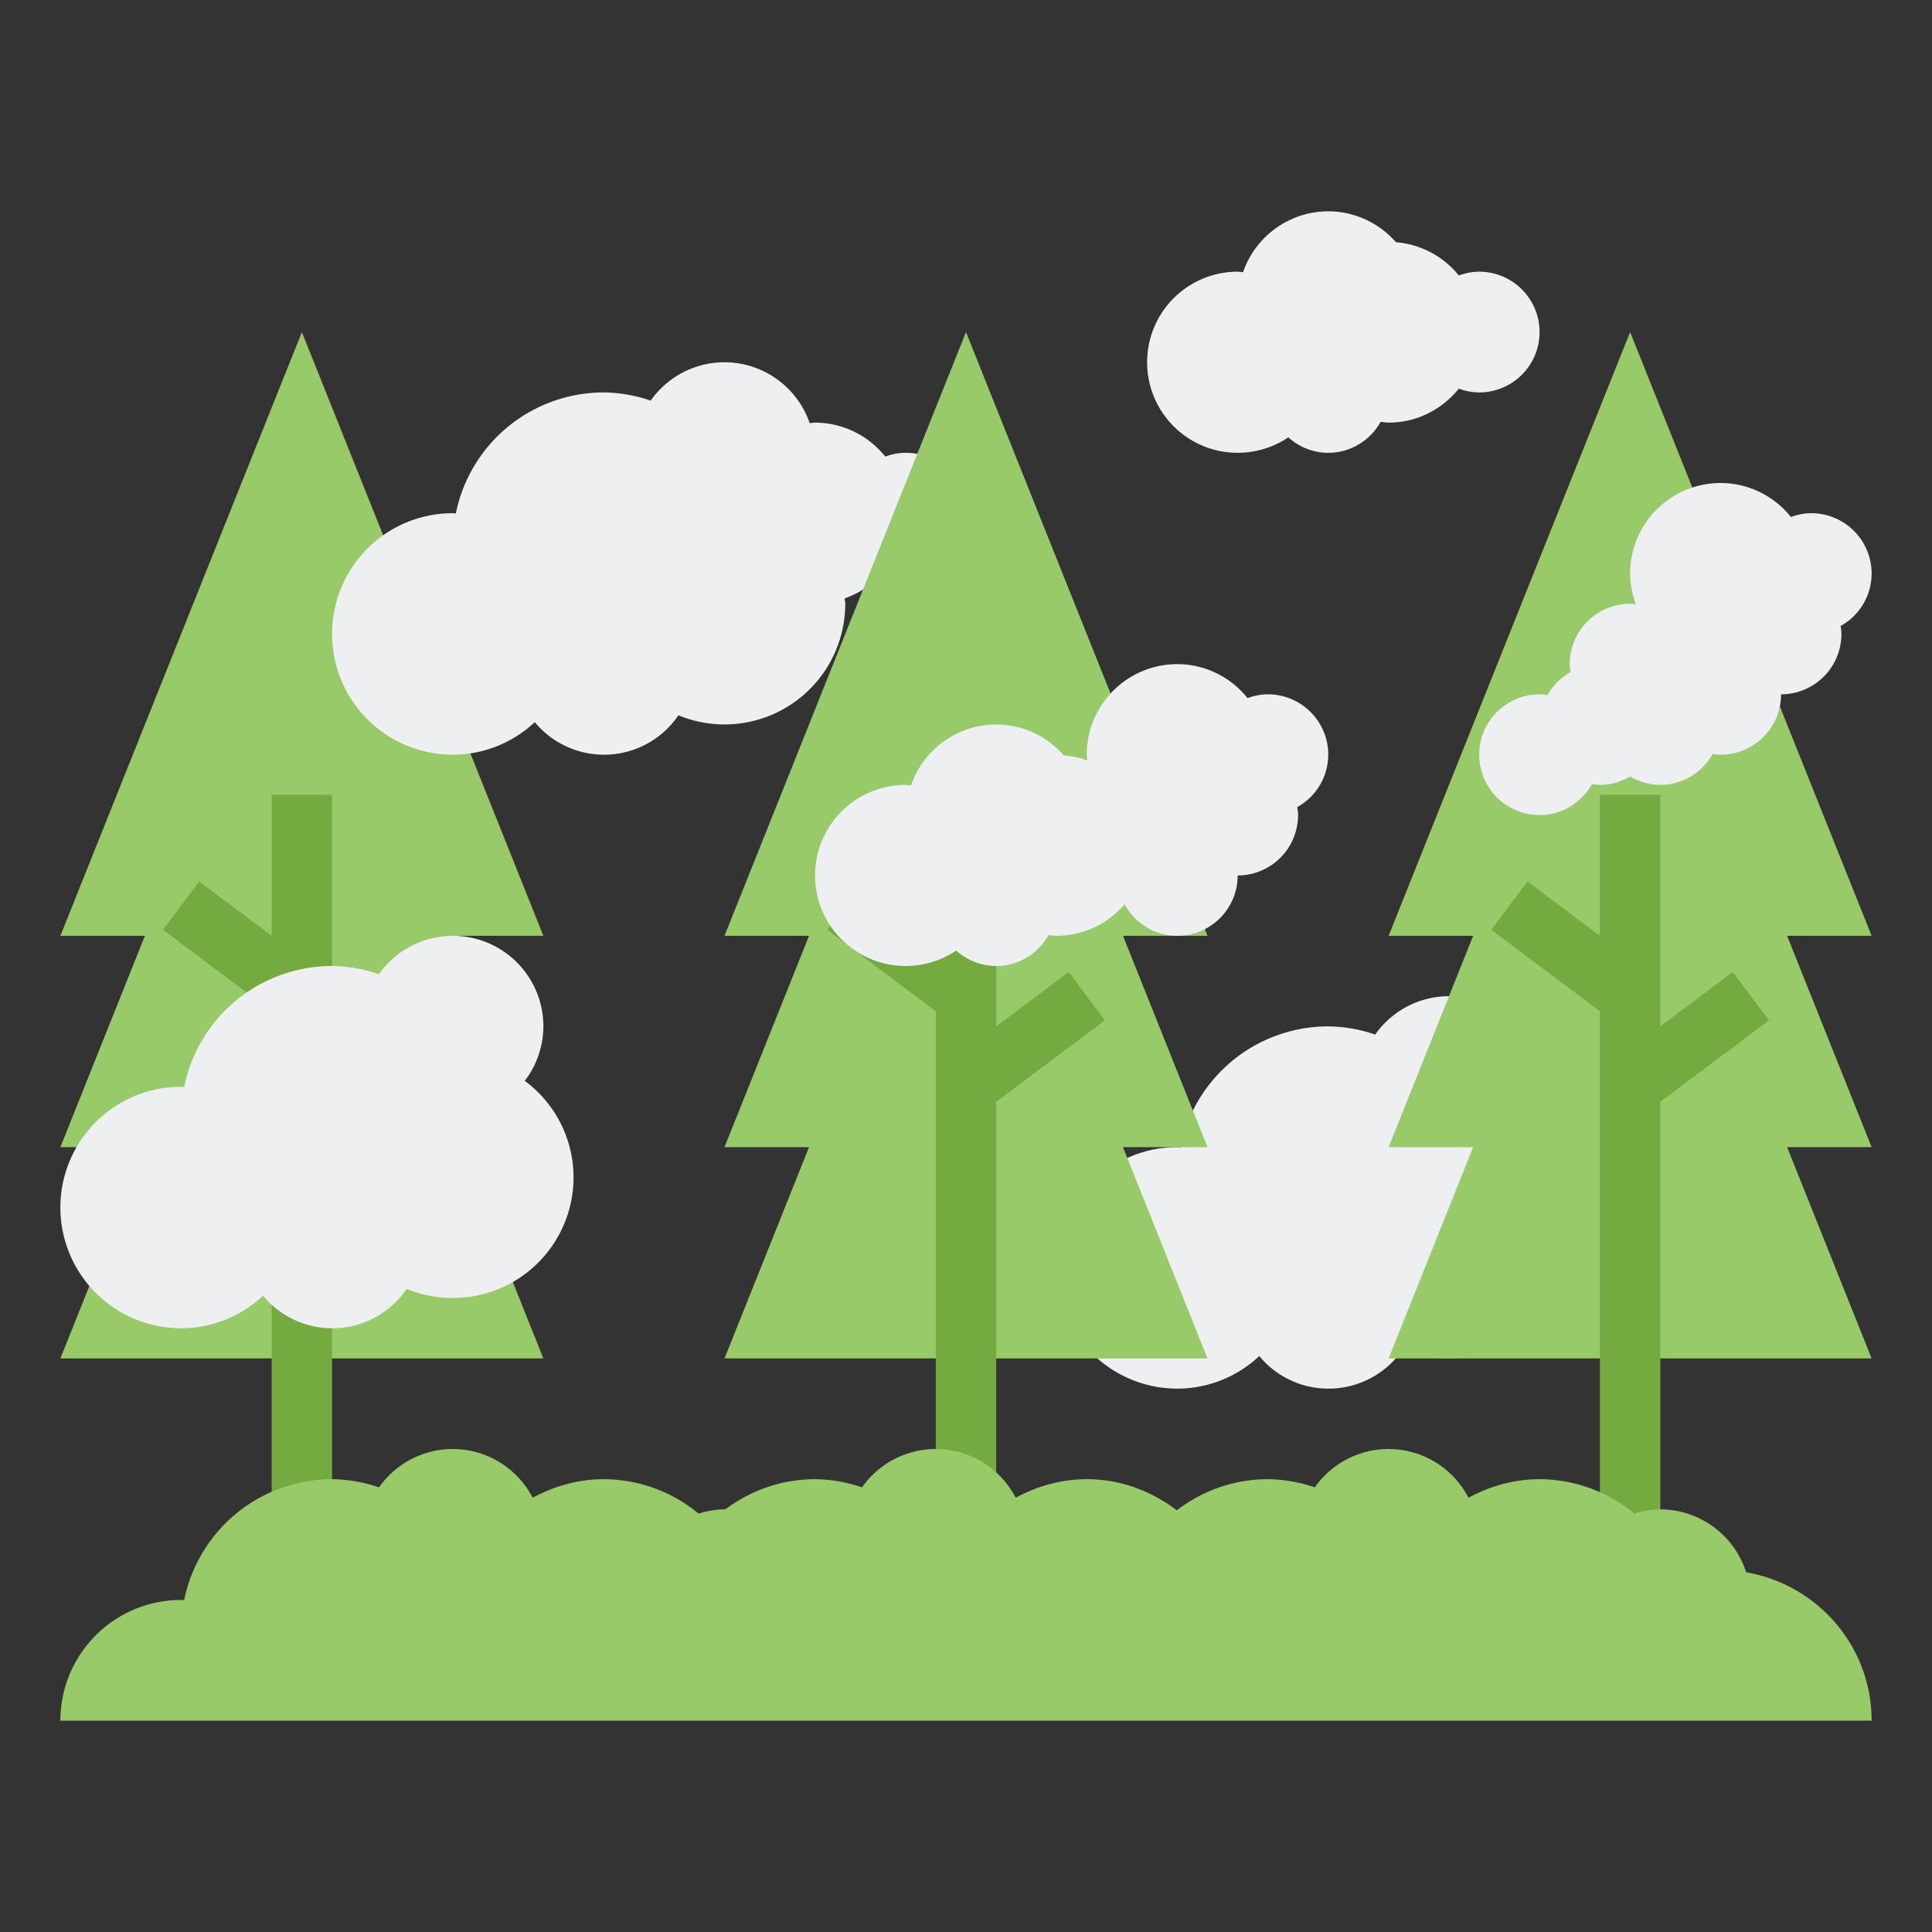 <?xml version="1.0" encoding="utf-8"?>
<svg xmlns="http://www.w3.org/2000/svg" version="1.1" xmlns:xlink="http://www.w3.org/1999/xlink" width="50" height="50" x="0" y="0" viewBox="0 0 64 64" style="enable-background:new 0 0 512 512" xml:space="preserve" class=""><rect x="0" y="0" width="64" height="64" fill="#333333" stroke="none"/><g><path fill="#edeff1" d="M50.383 37.804A2.971 2.971 0 0 0 51 36a3 3 0 0 0-3-3 2.99 2.99 0 0 0-2.445 1.271A4.949 4.949 0 0 0 44 34a5 5 0 0 0-4.9 4.01c-.034-.001-.066-.01-.1-.01a4 4 0 0 0 0 8 3.974 3.974 0 0 0 2.715-1.078 2.978 2.978 0 0 0 4.758-.227A4 4 0 0 0 52 41a3.982 3.982 0 0 0-1.617-3.196z" opacity="1" data-original="#edeff1" class=""></path><path fill="#98ca69" d="M15.2 31H18l-8-20-8 20h2.8L2 38h2.8L2 45h16l-2.8-7H18z" opacity="1" data-original="#98ca69"></path><path fill="#75aa40" d="M9 26.333V31l-2.4-1.8-1.2 1.6L9 33.5V52h2V26.333z" opacity="1" data-original="#75aa40"></path><path fill="#98ca69" d="M59.2 31H62l-8-20-8 20h2.8L46 38h2.8L46 45h16l-2.8-7H62z" opacity="1" data-original="#98ca69"></path><path fill="#75aa40" d="m58.6 33.8-1.2-1.6L55 34v-7.667h-2V31l-2.4-1.8-1.2 1.6 3.6 2.7V52h2V36.5z" opacity="1" data-original="#75aa40"></path><g fill="#edeff1"><path d="M17.383 35.804A2.971 2.971 0 0 0 18 34a3 3 0 0 0-3-3 2.99 2.99 0 0 0-2.445 1.271A4.949 4.949 0 0 0 11 32a5 5 0 0 0-4.9 4.01c-.034-.001-.066-.01-.1-.01a4 4 0 0 0 0 8 3.974 3.974 0 0 0 2.715-1.078 2.978 2.978 0 0 0 4.758-.227A4 4 0 0 0 19 39a3.982 3.982 0 0 0-1.617-3.196zM30 15c-.238 0-.463.049-.675.125A2.982 2.982 0 0 0 27 14c-.061 0-.118.014-.178.018A2.99 2.99 0 0 0 24 12a2.99 2.99 0 0 0-2.445 1.271A4.949 4.949 0 0 0 20 13a5 5 0 0 0-4.9 4.01c-.034-.001-.066-.01-.1-.01a4 4 0 0 0 0 8 3.974 3.974 0 0 0 2.715-1.078 2.978 2.978 0 0 0 4.758-.227A4 4 0 0 0 28 20c0-.061-.015-.118-.018-.178a2.991 2.991 0 0 0 1.343-.947c.212.076.437.125.675.125a2 2 0 1 0 0-4zM49 9c-.238 0-.463.049-.675.125a2.98 2.98 0 0 0-2.083-1.101A2.983 2.983 0 0 0 44 7a2.99 2.99 0 0 0-2.822 2.018C41.118 9.014 41.061 9 41 9a3 3 0 1 0 1.676 5.488c.353.315.814.512 1.324.512.749 0 1.394-.417 1.737-1.027.088.008.173.027.263.027.943 0 1.775-.444 2.325-1.125.212.076.437.125.675.125a2 2 0 1 0 0-4z" fill="#edeff1" opacity="1" data-original="#edeff1" class=""></path></g><path fill="#98ca69" d="M37.2 31H40l-8-20-8 20h2.8L24 38h2.8L24 45h16l-2.8-7H40z" opacity="1" data-original="#98ca69"></path><path fill="#75aa40" d="m36.6 33.8-1.2-1.6L33 34v-7.667h-2V31l-2.4-1.8-1.2 1.6 3.6 2.7V52h2V36.5z" opacity="1" data-original="#75aa40"></path><path fill="#edeff1" d="M44 25a2 2 0 0 0-2-2c-.238 0-.463.049-.675.125A2.982 2.982 0 0 0 39 22a3 3 0 0 0-3 3c0 .065.015.126.019.19a2.985 2.985 0 0 0-.778-.165A2.977 2.977 0 0 0 33 24a2.99 2.99 0 0 0-2.822 2.018c-.06-.004-.117-.018-.178-.018a3 3 0 1 0 1.676 5.488c.353.315.814.512 1.324.512.749 0 1.394-.417 1.737-1.027.088.008.173.027.263.027.904 0 1.705-.408 2.255-1.041.341.618.99 1.041 1.745 1.041a2 2 0 0 0 2-2 2 2 0 0 0 2-2c0-.09-.015-.176-.027-.263A1.992 1.992 0 0 0 44 25zM62 19a2 2 0 0 0-2-2c-.238 0-.463.049-.675.125A2.982 2.982 0 0 0 57 16a3 3 0 0 0-3 3c0 .36.074.7.19 1.019-.064-.006-.125-.019-.19-.019a2 2 0 0 0-2 2c0 .09.015.176.027.263-.32.18-.583.443-.764.764C51.176 23.015 51.09 23 51 23a2 2 0 1 0 0 4c.749 0 1.394-.417 1.737-1.027.087.012.173.027.263.027.366 0 .705-.106 1-.277.295.171.634.277 1 .277.749 0 1.394-.417 1.737-1.027.087.012.173.027.263.027a2 2 0 0 0 2-2 2 2 0 0 0 2-2c0-.09-.015-.176-.027-.263A1.992 1.992 0 0 0 62 19z" opacity="1" data-original="#edeff1" class=""></path><path fill="#98ca69" d="M57.843 52.085A2.99 2.99 0 0 0 55 50c-.3 0-.585.057-.858.14A4.952 4.952 0 0 0 51 49c-.856 0-1.65.235-2.354.614A2.989 2.989 0 0 0 46 48a2.99 2.99 0 0 0-2.445 1.271A4.949 4.949 0 0 0 42 49c-1.137 0-2.177.39-3.017 1.03C38.148 49.398 37.128 49 36 49c-.856 0-1.65.235-2.354.614A2.989 2.989 0 0 0 31 48a2.99 2.99 0 0 0-2.445 1.271A4.949 4.949 0 0 0 27 49c-1.12 0-2.144.38-2.977 1.002L24 50c-.3 0-.585.057-.858.14A4.952 4.952 0 0 0 20 49c-.856 0-1.65.235-2.354.614A2.989 2.989 0 0 0 15 48a2.99 2.99 0 0 0-2.445 1.271A4.949 4.949 0 0 0 11 49a5 5 0 0 0-4.9 4.01c-.034-.001-.066-.01-.1-.01a4 4 0 0 0-4 4h60c0-2.473-1.799-4.513-4.157-4.915z" opacity="1" data-original="#98ca69"></path></g></svg>